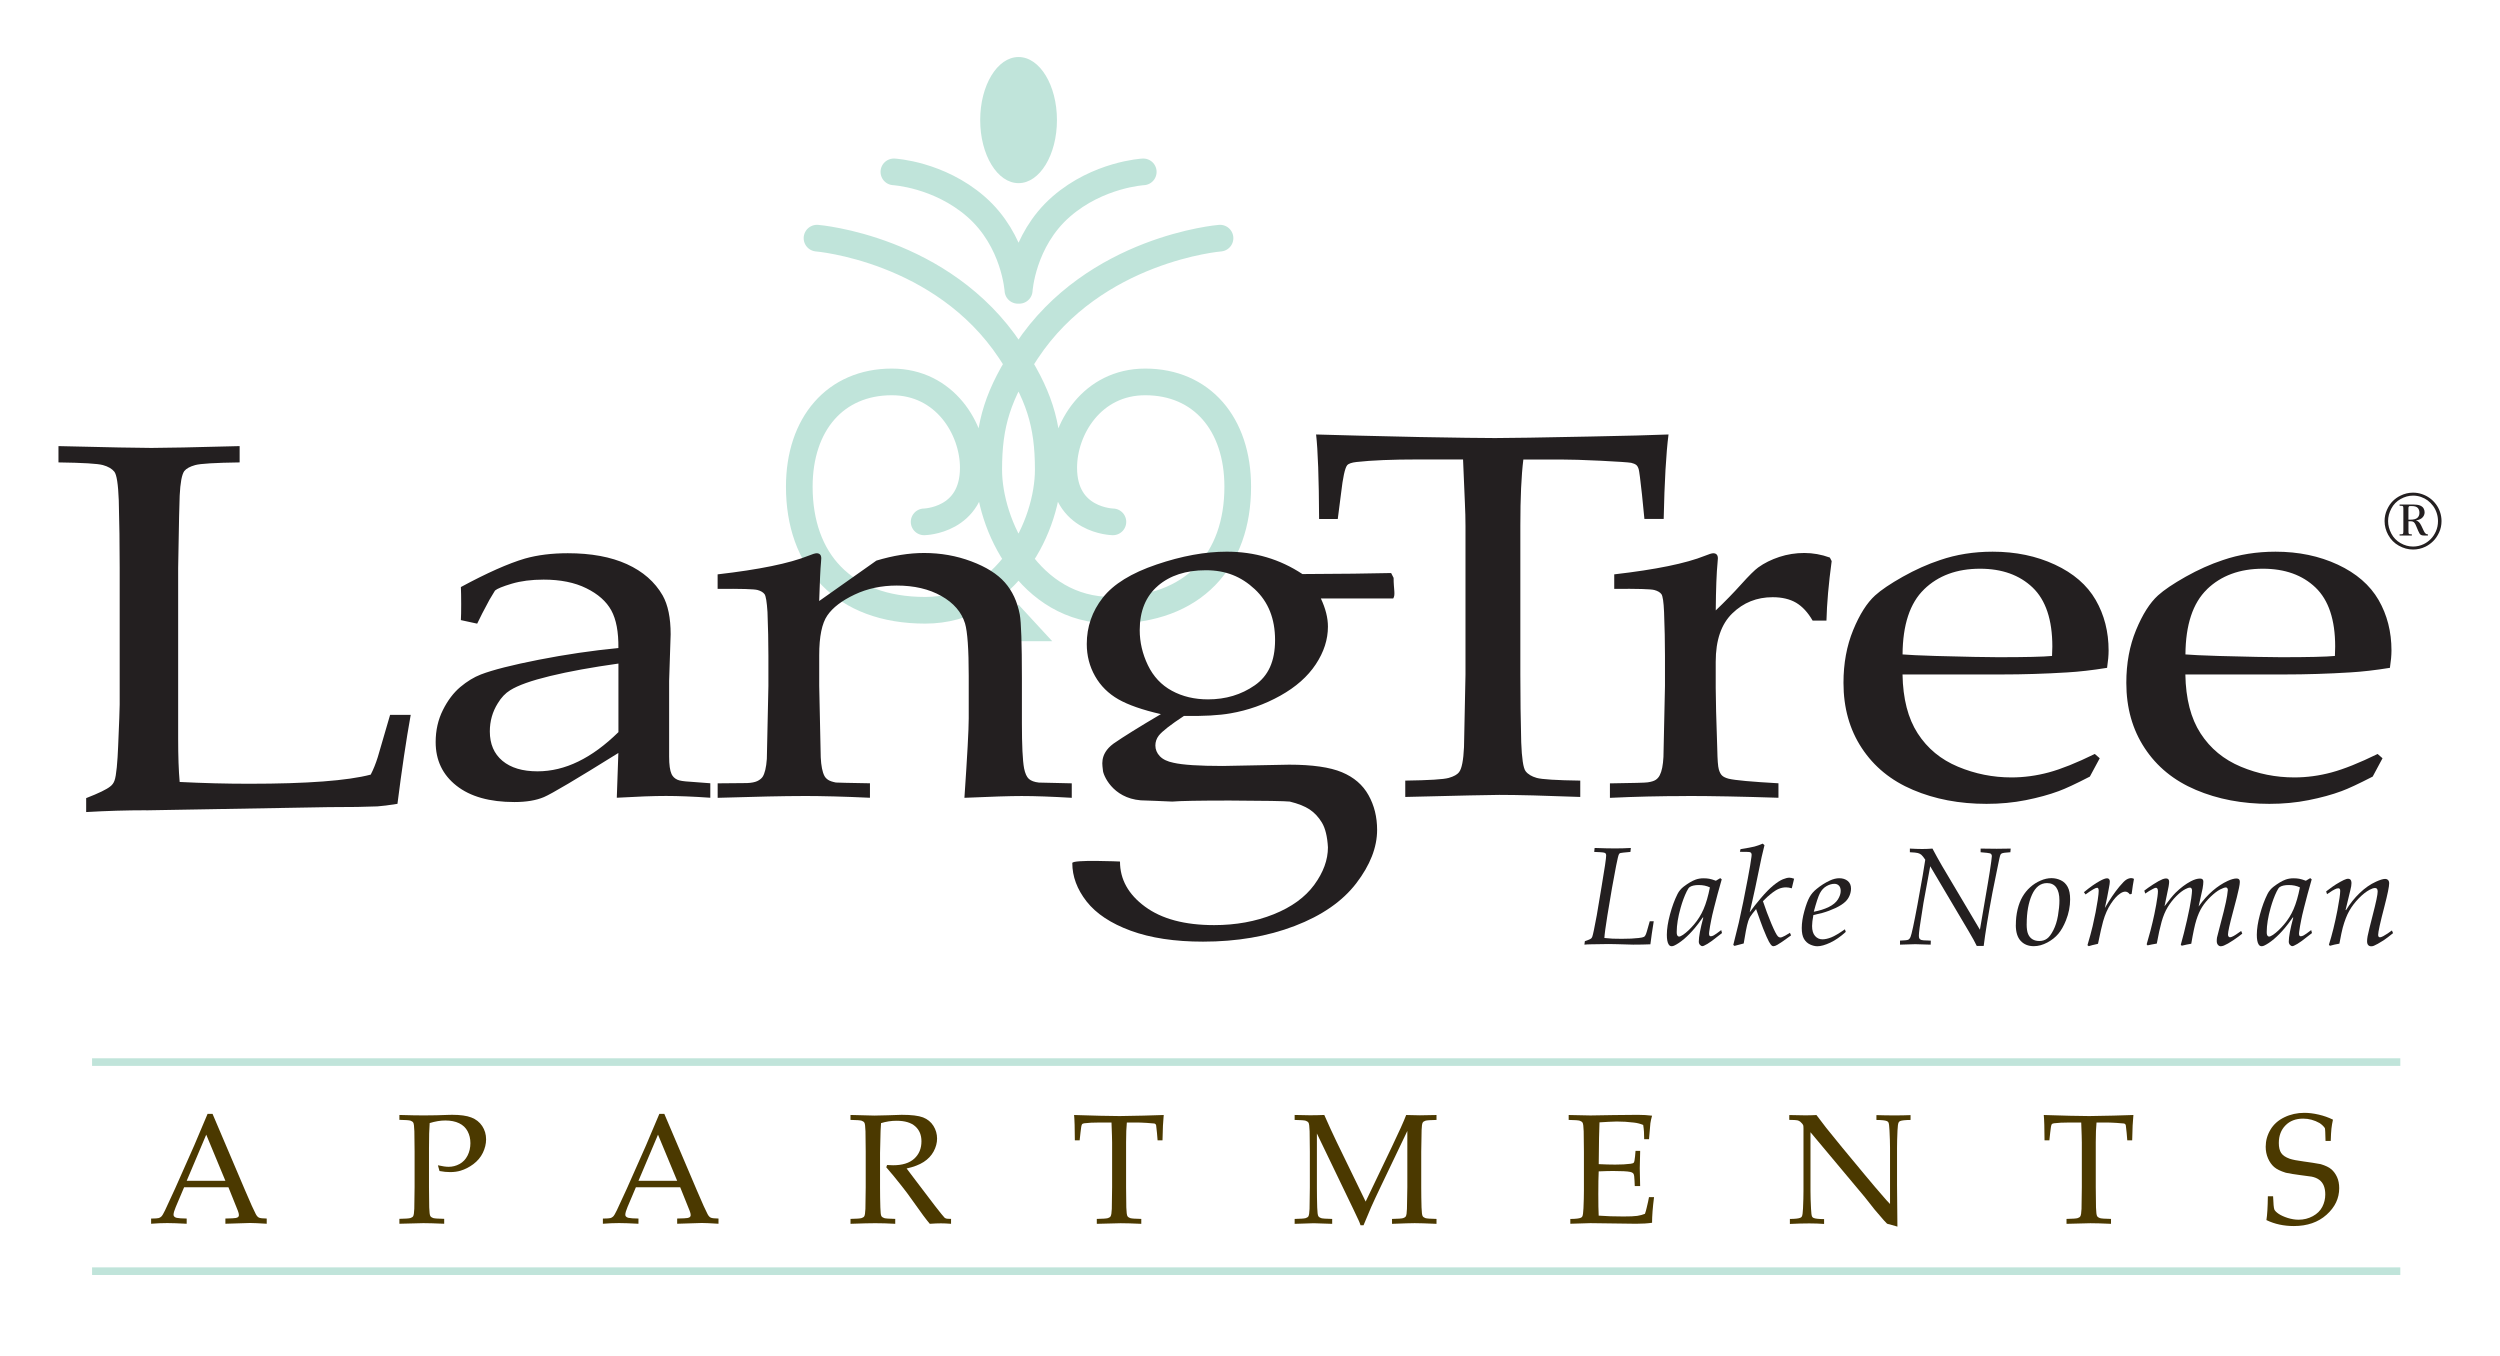 <?xml version="1.0" encoding="UTF-8"?><svg id="Layer_1" xmlns="http://www.w3.org/2000/svg" viewBox="0 0 656.3 356.1"><defs><style>.cls-1{fill:#c0e4da;}.cls-1,.cls-2,.cls-3{stroke-width:0px;}.cls-4{stroke-linecap:round;stroke-width:7px;}.cls-4,.cls-5{fill:none;stroke:#c0e4da;}.cls-2{fill:#4b3900;}.cls-3{fill:#231f20;}.cls-5{stroke-width:2px;}</style></defs><polygon class="cls-1" points="276.22 168.32 258.57 168.32 267.39 158.75 276.22 168.32"/><path class="cls-1" d="M267.39,48.08c5.56,0,10.08-7.41,10.08-16.56s-4.51-16.55-10.08-16.55-10.07,7.41-10.07,16.55,4.51,16.56,10.07,16.56"/><path class="cls-4" d="M214.48,62.52s32.9,2.68,50.75,29.65c7.51,11.34,9.96,18.99,9.96,31.11,0,14.47-10.69,36.93-32.29,36.93s-33.07-13.2-33.07-32.44c0-16.51,9.49-27.51,24.3-27.51,13.93,0,21.38,12.32,21.38,22.53,0,13.99-12.91,14.21-12.91,14.21M320.28,62.52s-32.9,2.68-50.75,29.65c-7.51,11.34-9.97,18.99-9.97,31.11,0,14.47,10.69,36.93,32.3,36.93s33.07-13.2,33.07-32.44c0-16.51-9.48-27.51-24.29-27.51-13.93,0-21.39,12.32-21.39,22.53,0,13.99,12.91,14.21,12.91,14.21M300.13,45.12s-11.8.64-21.54,9.12c-10.24,8.92-11.02,21.98-11.02,21.98M234.66,45.12s11.79.64,21.53,9.12c10.25,8.92,11.03,21.98,11.03,21.98"/><path class="cls-3" d="M38.36,212.73l47.81-.84c5.81,0,10.12-.07,12.92-.2,1.29-.09,3.04-.31,5.25-.67,1.13-8.94,2.29-16.73,3.48-23.36h-5.41l-3.23,11.08c-.54,1.73-1.16,3.27-1.86,4.61-6.08,1.6-16.72,2.4-31.9,2.4-6.03,0-12.11-.16-18.25-.47-.27-2.94-.4-6.74-.4-11.4v-44.81c.2-11.74.33-18.05.4-18.94.16-3.42.57-5.58,1.21-6.47.54-.67,1.5-1.19,2.87-1.57,1.37-.38,5.26-.61,11.66-.7v-4.28c-12,.32-19.73.48-23.17.48-3.12,0-11.25-.16-24.39-.48v4.28c6.4.09,10.3.32,11.67.7s2.36.96,2.99,1.73c.62.78,1.01,3.28,1.17,7.5.16,5.78.24,11.69.24,17.74v35.87c0,1.16-.14,4.78-.4,10.87-.16,4.1-.48,7.88-.96,9.12-.22.63-.59,1.14-1.12,1.54-.91.75-3.01,1.78-6.32,3.06v3.66c5.33-.31,10.58-.47,15.74-.47M128.5,157.44l1.45-2.41c.54-.48,2-1.08,4.4-1.8,2.4-.71,5.18-1.07,8.36-1.07,4.41,0,8.16.75,11.22,2.27,3.07,1.51,5.25,3.45,6.55,5.81,1.29,2.36,1.91,5.64,1.86,9.88-6.89.67-13.85,1.69-20.88,3.07-7.02,1.38-12.1,2.67-15.22,3.87-1.83.71-3.63,1.81-5.41,3.3-1.77,1.5-3.3,3.51-4.56,6.04-1.27,2.53-1.9,5.34-1.9,8.41,0,4.76,1.82,8.58,5.45,11.44,3.63,2.87,8.7,4.3,15.22,4.3,3.12,0,5.7-.43,7.75-1.3,2.04-.87,8.56-4.73,19.54-11.58l-.41,11.75c5.38-.31,9.69-.47,12.92-.47s7.21.16,11.63.47v-3.8l-5.25-.4c-1.72-.09-2.85-.27-3.39-.53-.7-.32-1.21-.8-1.53-1.47-.43-.94-.64-2.47-.64-4.6v-19.89l.4-12.21c0-4.32-.7-7.72-2.1-10.21-2.05-3.56-5.17-6.29-9.38-8.21-4.2-1.91-9.39-2.87-15.53-2.87-4.15,0-7.9.46-11.24,1.4-4.37,1.29-9.98,3.78-16.82,7.48.05,1.11.08,2.6.08,4.47s-.02,3.18-.08,4.21l4.28.93c.7-1.51,1.78-3.6,3.23-6.28M162.34,192.21c-3.5,3.43-7.01,6-10.54,7.71-3.53,1.72-7.09,2.57-10.7,2.57-3.93,0-7-.92-9.2-2.76-2.21-1.85-3.31-4.42-3.31-7.71,0-2.72.7-5.18,2.1-7.41.91-1.51,1.99-2.64,3.23-3.4,2.04-1.29,5.54-2.54,10.5-3.74,4.95-1.2,10.93-2.29,17.93-3.27v18.01ZM210.53,208.96c5.33,0,11.28.16,17.85.47v-3.8c-5.64-.1-8.62-.16-8.94-.2-.92-.18-1.6-.41-2.04-.7s-.76-.64-.97-1.03c-.54-1.03-.86-2.65-.97-4.87,0-.94-.13-7.19-.4-18.75v-8.08c0-4.89.71-8.38,2.14-10.44,1.42-2.07,3.81-3.89,7.15-5.47,3.33-1.58,7.03-2.37,11.06-2.37,4.57,0,8.48.91,11.71,2.74,3.23,1.82,5.3,4.23,6.22,7.2.64,2.18.97,6.77.97,13.75v11.21c0,2.89-.38,9.83-1.13,20.82,7-.31,12.01-.47,15.02-.47,3.5,0,7.89.16,13.16.47v-3.8l-8.64-.2c-1.18-.13-2.06-.46-2.63-.97-.56-.51-.98-1.44-1.25-2.78-.38-2.09-.57-6.02-.57-11.81v-11.82c0-9.16-.19-14.74-.56-16.75-.65-3.38-1.95-6.18-3.92-8.41-1.96-2.22-4.9-4.07-8.8-5.53-3.9-1.47-8.03-2.2-12.4-2.2-3.93,0-8.11.67-12.52,2l-15.02,10.61c.16-5.16.32-8.54.48-10.14.05-.4.07-.75.07-1.07,0-.44-.1-.78-.32-1-.22-.22-.51-.33-.89-.33s-1.11.22-2.18.66c-5.01,2.01-12.95,3.63-23.82,4.88v3.81c6.14-.05,9.64.05,10.5.3.86.24,1.46.61,1.82,1.09.35.5.6,2.05.77,4.68.16,4.09.24,7.91.24,11.48v7.94c-.27,12.19-.41,18.57-.41,19.15-.16,2.27-.54,3.85-1.13,4.74-.32.44-.8.81-1.42,1.1-.62.28-1.5.45-2.64.5l-7.72.07v3.8c10.23-.31,17.61-.47,22.13-.47M303.96,153.8c3.17-2.73,7.37-4.1,12.6-4.1s9.29,1.66,12.84,4.97c3.55,3.31,5.33,7.75,5.33,13.35s-1.78,9.43-5.33,11.89c-3.55,2.47-7.64,3.69-12.27,3.69-3.55,0-6.72-.75-9.49-2.26-2.77-1.5-4.87-3.75-6.3-6.72-1.43-2.98-2.14-6.04-2.14-9.19,0-5.01,1.59-8.89,4.76-11.62M307.76,210.43c2.04-.18,7.08-.27,15.1-.27,9.2.04,14.45.13,15.74.27,2.21.54,3.94,1.23,5.21,2.07,1.26.84,2.34,1.99,3.23,3.47.88,1.47,1.41,3.63,1.57,6.47,0,3.29-1.2,6.57-3.59,9.84-2.4,3.27-5.95,5.85-10.67,7.74-4.71,1.89-9.92,2.84-15.62,2.84-7.7,0-13.74-1.61-18.13-4.84-4.39-3.22-6.58-7.18-6.58-11.85,0,0-12.52-.57-12.52.4,0,3.51,1.25,6.88,3.75,10.08,2.51,3.2,6.37,5.76,11.59,7.68,5.22,1.91,11.55,2.87,18.97,2.87,8.88,0,16.9-1.37,24.06-4.11,7.16-2.74,12.56-6.49,16.19-11.23,3.63-4.75,5.46-9.41,5.46-14,0-3.39-.75-6.43-2.26-9.12-1.5-2.7-3.83-4.7-6.99-6.02-3.14-1.31-7.76-1.98-13.84-1.98l-17.44.34c-6.19,0-10.5-.28-12.92-.84-1.61-.32-2.81-.9-3.59-1.72-.78-.82-1.17-1.77-1.17-2.82,0-.93.29-1.8.89-2.59.91-1.15,3.12-2.87,6.62-5.17,5.11.09,9.18-.14,12.19-.67,4.63-.8,8.99-2.35,13.08-4.63,4.09-2.28,7.2-5.03,9.33-8.25,2.13-3.22,3.19-6.51,3.19-9.89,0-2.31-.62-4.77-1.86-7.4h19c.64-.97.1-2.35.1-5.4l-.65-1.27c-5.43.14-13.17.22-23.29.27-2.96-1.96-6.1-3.43-9.41-4.41-3.31-.98-6.79-1.47-10.46-1.47-5.65,0-11.79,1.12-18.41,3.37-6.62,2.24-11.33,5.15-14.13,8.72-2.8,3.58-4.2,7.63-4.2,12.16,0,3.06.73,5.88,2.18,8.43,1.45,2.56,3.49,4.57,6.1,6.07,2.61,1.49,6.34,2.79,11.18,3.9-5.65,3.33-9.8,5.91-12.44,7.74-3.94,2.9-2.78,6.11-2.78,7,0,1.07,2.42,7.29,9.95,7.89,0,0,7.45.26,8.26.33M442.65,208.96c6.67,0,14.75.16,24.23.47v-3.8c-7.1-.4-11.46-.8-13.08-1.2-.81-.22-1.39-.5-1.73-.84-.35-.33-.64-.87-.85-1.63-.22-.75-.35-2.52-.4-5.27-.27-7.79-.41-13.15-.41-16.08v-6.88c0-5.65,1.45-9.89,4.36-12.71,2.91-2.83,6.43-4.24,10.58-4.24,2.47,0,4.53.49,6.18,1.46,1.64.98,3.08,2.54,4.32,4.68h3.63c.11-4.5.57-9.7,1.37-15.62l-.48-.93c-2.2-.8-4.44-1.2-6.7-1.2s-4.44.34-6.54,1.03c-2.1.69-3.96,1.61-5.57,2.77-.91.66-2.4,2.13-4.44,4.4-2.04,2.27-4.28,4.57-6.7,6.88.05-5.69.21-9.9.48-12.61.05-.4.08-.75.08-1.07,0-.44-.11-.78-.32-1-.21-.22-.51-.33-.89-.33s-1.11.22-2.18.66c-5,2.01-12.95,3.63-23.82,4.88v3.81c6.13-.05,9.65.05,10.53.3.89.24,1.51.61,1.86,1.09.35.5.58,2.05.69,4.68.16,4.09.24,7.91.24,11.48v7.94c0,.54-.13,6.74-.4,18.62-.11,2.18-.43,3.78-.97,4.81-.27.54-.64.95-1.1,1.24s-1.15.5-2.07.63c-.49.1-3.79.18-9.91.27v3.8c6.46-.31,13.14-.47,20.03-.47M549.92,197.93c-4.79,2.35-8.81,3.96-12.07,4.84-3.27.88-6.54,1.32-9.82,1.32-4.84,0-9.52-.93-14.01-2.81-4.5-1.88-8.02-4.78-10.58-8.74-2.55-3.94-3.88-9.1-3.99-15.48h25.88c5.8,0,11.61-.18,17.41-.54,3.06-.18,6.54-.57,10.41-1.2.27-1.78.4-3.29.4-4.54,0-4.94-1.13-9.36-3.39-13.28-2.26-3.91-5.82-7-10.7-9.27-4.88-2.27-10.32-3.4-16.35-3.4-4.95,0-9.56.74-13.81,2.2-3.23,1.07-6.49,2.53-9.77,4.37-3.29,1.85-5.7,3.49-7.27,4.91-2.15,1.95-4.08,4.99-5.77,9.11-1.69,4.12-2.54,8.73-2.54,13.85,0,6.54,1.6,12.25,4.8,17.11,3.21,4.88,7.68,8.54,13.45,10.98,5.76,2.45,12.19,3.67,19.3,3.67,3.6,0,7.04-.32,10.3-.97,3.25-.65,6.14-1.44,8.67-2.38,1.72-.63,4.45-1.89,8.16-3.81l2.59-4.81-1.29-1.13ZM505.11,154.71c3.71-3.6,8.61-5.41,14.69-5.41,5.76,0,10.36,1.65,13.81,4.94,3.44,3.3,5.17,8.46,5.17,15.49,0,.58-.03,1.4-.08,2.47-2.26.22-6.97.33-14.13.33-3.02,0-8.54-.11-16.55-.33-4.2-.13-7.05-.27-8.56-.4.05-7.78,1.93-13.48,5.65-17.08M624.18,197.93c-4.8,2.35-8.82,3.96-12.08,4.84-3.26.88-6.53,1.32-9.8,1.32-4.85,0-9.52-.93-14.02-2.81-4.49-1.88-8.02-4.78-10.58-8.74-2.56-3.94-3.89-9.1-4-15.48h25.89c5.8,0,11.6-.18,17.41-.54,3.06-.18,6.53-.57,10.4-1.2.27-1.78.41-3.29.41-4.54,0-4.94-1.13-9.36-3.39-13.28-2.27-3.91-5.84-7-10.7-9.27-4.88-2.27-10.32-3.4-16.35-3.4-4.95,0-9.56.74-13.81,2.2-3.23,1.07-6.49,2.53-9.77,4.37-3.28,1.85-5.7,3.49-7.27,4.91-2.15,1.95-4.07,4.99-5.77,9.11-1.7,4.12-2.55,8.73-2.55,13.85,0,6.54,1.61,12.25,4.81,17.11,3.2,4.88,7.68,8.54,13.44,10.98,5.76,2.45,12.19,3.67,19.3,3.67,3.6,0,7.04-.32,10.29-.97,3.26-.65,6.16-1.44,8.68-2.38,1.72-.63,4.44-1.89,8.16-3.81l2.58-4.81-1.29-1.13ZM579.36,154.71c3.72-3.6,8.62-5.41,14.7-5.41,5.76,0,10.37,1.65,13.81,4.94,3.44,3.3,5.16,8.46,5.16,15.49,0,.58-.03,1.4-.07,2.47-2.26.22-6.98.33-14.13.33-3.02,0-8.54-.11-16.55-.33-4.2-.13-7.05-.27-8.56-.4.05-7.78,1.94-13.48,5.65-17.08"/><path class="cls-3" d="M351.19,136.24h-4.9c-.05-10.68-.32-18.07-.79-22.18,5.75.18,14.76.4,27.04.67,9.96.18,16.61.27,19.93.27,3.59,0,11.89-.13,24.91-.4,9.43-.18,16.31-.36,20.64-.54-.64,5-1.06,12.4-1.27,22.18h-5.06l-.64-6.43c-.42-3.89-.71-6.1-.86-6.63-.16-.54-.38-.92-.67-1.14-.29-.22-.73-.4-1.3-.54-.74-.13-3.38-.31-7.9-.54-4.54-.22-8.12-.33-10.76-.33h-9.65c-.53,4.29-.79,10.07-.79,17.34v39.17c0,6.07.08,11.99.23,17.74.16,4.24.54,6.77,1.15,7.57.6.8,1.58,1.39,2.92,1.77,1.35.38,5.16.62,11.43.71v4.29c-9.43-.36-16.53-.54-21.27-.54-2.05,0-10.27.18-24.67.54v-4.29c6.24-.09,10.04-.32,11.41-.71,1.36-.38,2.28-.9,2.75-1.57.68-.89,1.1-3.06,1.26-6.5,0-.93.13-7.27.39-19.02v-39.03c0-1.88-.05-3.93-.16-6.16l-.48-11.32h-11.78c-6.8,0-12.2.22-16.21.67-1.26.14-2.09.43-2.45.87-.58.76-1.11,3.19-1.58,7.31l-.87,6.77Z"/><path class="cls-3" d="M415.94,247.98l.12-.91c.89-.29,1.44-.52,1.64-.7.13-.11.23-.26.3-.45.19-.49.58-2.36,1.18-5.61l1.27-7.58c.8-4.71,1.2-7.42,1.2-8.15,0-.24-.05-.42-.15-.54-.1-.12-.32-.2-.64-.25-.33-.05-1.11-.1-2.35-.14l.11-1.04c2.23.08,4.01.12,5.36.12s2.79-.04,4.15-.12l-.11,1.04c-1.6.14-2.47.24-2.63.29-.16.05-.27.13-.34.24-.16.19-.42,1.23-.79,3.13-.67,3.38-1.43,7.72-2.29,13.03-.48,2.98-.74,4.94-.79,5.9.98.1,1.69.16,2.14.18.58.02,1.39.04,2.41.04,1.8,0,3.28-.07,4.45-.21.71-.08,1.18-.18,1.39-.3.13-.07.24-.18.32-.32.13-.18.27-.51.41-1l.79-2.77h1.05l-.5,3.22c-.05.31-.17,1.25-.38,2.82-1.38.06-2.89.09-4.52.09-.11,0-1.53-.04-4.25-.12-.87-.02-1.58-.04-2.14-.04-.83,0-2.36.02-4.59.07-.75.01-1.36.04-1.84.09Z"/><path class="cls-3" d="M451.86,244.18l.2.77-2.68,2.07c-.85.61-1.52,1.02-2.02,1.23-.17.08-.32.13-.46.13-.21,0-.42-.11-.63-.34-.2-.23-.3-.51-.3-.84,0-1.26.39-3.37,1.18-6.31l-.12-.05c-.89,1.26-1.6,2.19-2.11,2.79-.93,1.11-1.87,2.07-2.83,2.88-.96.81-1.83,1.39-2.62,1.75-.23.1-.44.14-.64.14-.32,0-.58-.16-.77-.46-.32-.5-.48-1.35-.48-2.54,0-1.52.28-3.31.83-5.36.55-2.05,1.21-3.83,1.97-5.34.38-.76.92-1.41,1.63-1.95,1.16-.88,2.2-1.5,3.13-1.84.63-.23,1.33-.34,2.09-.34.52,0,1.02.04,1.47.12.46.08,1.04.26,1.76.52l1.14-.68.39.32c-.76,2.63-1.44,5.12-2.02,7.47-.36,1.41-.6,2.46-.73,3.16-.23,1.11-.41,2.16-.54,3.16-.02.19-.04.35-.04.48,0,.24.05.42.14.55.08.08.2.12.34.12.19,0,.44-.08.74-.23.3-.15.96-.62,1.97-1.39ZM448.89,232.96c-.44-.21-.91-.37-1.39-.47-.49-.1-1-.15-1.54-.15-1.04,0-1.82.17-2.36.52-.25.16-.52.55-.82,1.18-.61,1.26-1.13,2.67-1.57,4.23-.69,2.43-1.04,4.57-1.04,6.42,0,.32.03.56.08.71.05.16.13.27.24.35.11.08.21.12.3.12.23,0,.57-.16,1.04-.46.92-.63,1.88-1.54,2.89-2.72,1.01-1.18,1.85-2.52,2.5-4.02s1.21-3.4,1.66-5.7Z"/><path class="cls-3" d="M455.32,248.3l-.3-.23c.76-3,1.25-4.97,1.46-5.9.75-3.32,1.54-7.18,2.36-11.58.48-2.49.79-4.37.95-5.63.04-.24.05-.42.05-.54,0-.23-.05-.4-.15-.52s-.25-.2-.46-.23c-.2-.04-1.03-.05-2.47-.05l.16-.7c1.79-.29,3-.51,3.65-.68s1.37-.42,2.18-.77l.46.41c-.29,1.12-.53,2.13-.73,3.04l-1.7,8.18c-.62,2.86-1.1,4.99-1.45,6.4.7-1,1.66-2.22,2.88-3.66s2.32-2.57,3.31-3.38c.99-.81,1.83-1.35,2.52-1.63s1.26-.42,1.7-.42c.32,0,.74.09,1.25.27l-.61,2.52c-.56-.17-1.06-.25-1.5-.25-.63,0-1.25.12-1.87.37s-1.33.7-2.15,1.37c-.51.39-1.2,1.02-2.05,1.89.67,2.01,1.4,3.97,2.2,5.87.8,1.9,1.38,3.03,1.75,3.39.2.18.41.27.62.27.11,0,.24-.02.39-.07.25-.1.53-.23.84-.39l1.29-.77.29.68c-1.83,1.35-3.04,2.17-3.61,2.48-.42.24-.75.36-1,.36-.13,0-.26-.04-.38-.11-.23-.16-.5-.51-.81-1.07-.32-.56-.83-1.73-1.54-3.5-.31-.77-.92-2.47-1.84-5.07-.83,1.01-1.35,1.69-1.55,2.02-.2.33-.37.71-.51,1.13-.2.61-.41,1.47-.62,2.59l-.57,3.29-2.43.64Z"/><path class="cls-3" d="M484.32,243.94l.23.7c-1.37,1.25-2.72,2.19-4.06,2.82-1.34.63-2.48.95-3.4.95-.61,0-1.25-.16-1.92-.47s-1.2-.81-1.59-1.47c-.39-.67-.58-1.61-.58-2.84,0-1.35.23-2.83.68-4.46.45-1.63.91-2.84,1.36-3.65.45-.81,1.07-1.53,1.86-2.16,1.08-.89,2.24-1.63,3.47-2.2.86-.4,1.69-.61,2.48-.61.89,0,1.63.24,2.21.71.58.48.87,1.14.87,2,0,.62-.13,1.23-.38,1.84s-.61,1.13-1.06,1.57c-.63.61-1.5,1.17-2.62,1.7-1.12.52-2.28.96-3.5,1.3l-2.32.55c-.23,1.21-.34,2.17-.34,2.86,0,1.17.26,2.04.78,2.63.52.58,1.16.88,1.93.88.69,0,1.46-.17,2.32-.51.86-.34,2.06-1.05,3.6-2.13ZM476.16,239.35c1.52-.29,2.83-.7,3.93-1.24s1.89-1.2,2.39-1.98c.49-.78.74-1.53.74-2.24,0-.61-.15-1.07-.46-1.39-.3-.32-.7-.48-1.19-.48-.69,0-1.39.21-2.1.62-.71.41-1.28,1.03-1.71,1.85-.43.82-.96,2.45-1.61,4.88Z"/><path class="cls-3" d="M498.79,247.98v-1.05c1.24-.04,1.97-.12,2.2-.25.23-.13.41-.36.55-.68.3-.69.91-3.53,1.84-8.52,1.14-6.22,1.82-10.15,2.04-11.79-.43-.64-.77-1.07-1.03-1.29-.26-.21-.56-.37-.91-.46-.35-.09-1.05-.17-2.1-.21v-.96c1.24.07,2.32.11,3.23.11s1.83-.04,2.7-.11l1.18,2.18,1.27,2.25,10.01,16.87,2.11-12.33c.33-1.93.62-3.78.86-5.56.11-.76.16-1.23.16-1.41,0-.38-.16-.63-.48-.75-.25-.08-1.07-.18-2.47-.29v-.96c1.37.04,2.78.05,4.22.05,1.33,0,2.56-.02,3.68-.05l-.09.96c-1.27.07-2.03.18-2.27.32-.13.07-.24.18-.32.32-.13.23-.4,1.38-.8,3.47l-1.32,6.52c-1.13,6.03-1.89,10.69-2.29,13.97h-1.82c-.07-.13-.35-.67-.84-1.63-.21-.41-.62-1.12-1.23-2.14l-10.15-17.15-1.77,9.61c-.01.09-.24,1.6-.7,4.5-.25,1.58-.41,2.69-.46,3.31-.04.37-.05.64-.05.82,0,.35.05.6.16.76.11.16.28.28.52.36.24.08.81.12,1.71.13.17,0,.42.01.75.04l-.04,1.05c-2-.08-3.35-.12-4.04-.12s-2.05.04-4,.12Z"/><path class="cls-3" d="M529.2,242.85c0-1.47.15-2.84.46-4.12.31-1.28.74-2.39,1.29-3.33s1.22-1.77,2.02-2.49c.8-.72,1.7-1.3,2.7-1.73,1-.44,1.97-.65,2.89-.65.86,0,1.67.19,2.45.56s1.38.96,1.8,1.75c.43.79.64,1.88.64,3.26,0,1.83-.36,3.67-1.09,5.5-.58,1.45-1.25,2.63-2,3.53-.75.9-1.72,1.67-2.9,2.3s-2.37.96-3.55.96c-1.43,0-2.57-.46-3.43-1.38s-1.29-2.31-1.29-4.15ZM532.04,242.6c0,1.14.12,2.01.38,2.61s.63,1.05,1.13,1.36c.51.31,1.11.46,1.81.46.77,0,1.44-.2,2.01-.61.57-.4,1.12-1.15,1.68-2.23.55-1.08.96-2.36,1.21-3.83.25-1.47.38-2.79.38-3.96,0-1.49-.27-2.62-.82-3.4s-1.36-1.17-2.43-1.17c-1.72,0-3.04,1.03-3.96,3.07-.92,2.05-1.38,4.62-1.38,7.7Z"/><path class="cls-3" d="M548.32,248.38l-.32-.25c.6-2.01,1.05-3.68,1.36-5,.6-2.58,1.04-4.88,1.34-6.88.17-1.16.25-1.95.25-2.39,0-.31-.05-.53-.14-.66-.06-.1-.15-.14-.29-.14-.41,0-1.41.58-3.02,1.75l-.43-.59c1.61-1.33,3.01-2.32,4.22-2.97.83-.45,1.45-.68,1.86-.68.21,0,.39.07.52.21.13.14.2.36.2.66,0,.32-.08.91-.25,1.75-.26,1.5-.61,3.23-1.05,5.18,1.26-2.2,2.54-4.08,3.82-5.63.81-.98,1.43-1.59,1.86-1.84s.85-.38,1.25-.38c.21,0,.45.07.71.2-.2,1.05-.41,2.36-.61,3.95l-.48.11c-.36-.48-.76-.71-1.2-.71-.41,0-.85.17-1.34.5-.79.52-1.6,1.42-2.44,2.69-.84,1.27-1.52,2.8-2.03,4.6-.29.98-.73,2.94-1.34,5.9-1.07.24-1.89.45-2.45.63Z"/><path class="cls-3" d="M563.79,248.2l-.25-.3,1.02-3.65c.38-1.45.71-2.87,1-4.24.37-1.76.64-3.3.82-4.63.08-.61.12-1.07.12-1.39,0-.34-.05-.59-.15-.72-.1-.14-.22-.21-.37-.21-.18,0-.44.1-.79.29-.66.33-1.33.74-2.02,1.23l-.25-.77c.57-.45,1.35-1,2.35-1.65.99-.65,1.83-1.1,2.49-1.37.35-.12.64-.18.89-.18s.44.07.58.21c.14.14.21.37.21.68,0,.29-.05.7-.14,1.23-.02.17-.38,1.89-1.07,5.18,1.16-1.58,2.12-2.76,2.89-3.54,1.31-1.29,2.65-2.29,4.02-3.02.92-.48,1.72-.71,2.41-.71.3,0,.52.07.66.2s.21.33.21.61c0,.46-.07,1.07-.2,1.82-.1.51-.44,2.08-1.04,4.7,1.2-1.67,2.44-3.05,3.71-4.14s2.58-1.95,3.94-2.58c.93-.42,1.7-.63,2.3-.63.3,0,.52.07.66.21.14.14.21.37.21.68,0,.36-.08.91-.23,1.64-.26,1.26-.77,3.31-1.54,6.13-.89,3.32-1.34,5.34-1.34,6.04,0,.24.05.42.15.54.1.12.22.19.35.19.15,0,.33-.04.52-.12.26-.09.61-.29,1.05-.57l1.39-.96.29.7c-.54.45-1.32,1.02-2.35,1.72-1.03.69-1.86,1.16-2.48,1.41-.3.12-.57.18-.82.18-.27,0-.52-.12-.73-.36-.21-.24-.32-.57-.32-1,0-.33.02-.64.07-.93.05-.29.21-.9.47-1.85.27-.95.69-2.59,1.28-4.94.48-1.95.78-3.35.9-4.2.12-.85.19-1.34.19-1.48,0-.21-.05-.38-.15-.5-.1-.12-.22-.18-.37-.18-.31,0-.82.19-1.54.55-.71.37-1.53,1-2.45,1.88-.92.89-1.67,1.79-2.25,2.72-.58.92-1.08,2.05-1.5,3.38-.42,1.33-.86,3.41-1.34,6.25-.73.12-1.56.29-2.5.52l-.25-.25c.56-1.99,1.11-4.15,1.64-6.5.53-2.34.9-4.23,1.1-5.66.14-1.02.21-1.72.21-2.07,0-.26-.06-.46-.18-.61-.08-.11-.2-.16-.36-.16-.32,0-.72.13-1.2.39-.73.37-1.52.98-2.38,1.84-.86.86-1.61,1.82-2.26,2.89-.65,1.07-1.18,2.34-1.6,3.82s-.84,3.39-1.27,5.75c-.93.15-1.75.32-2.47.48Z"/><path class="cls-3" d="M606.74,244.18l.2.77-2.68,2.07c-.85.61-1.52,1.02-2.02,1.23-.17.08-.32.13-.46.13-.21,0-.42-.11-.63-.34-.2-.23-.3-.51-.3-.84,0-1.26.39-3.37,1.18-6.31l-.12-.05c-.89,1.26-1.6,2.19-2.11,2.79-.93,1.11-1.87,2.07-2.83,2.88-.96.81-1.83,1.39-2.62,1.75-.23.1-.44.14-.64.14-.32,0-.58-.16-.77-.46-.32-.5-.48-1.35-.48-2.54,0-1.52.28-3.31.83-5.36.55-2.05,1.21-3.83,1.97-5.34.38-.76.92-1.41,1.63-1.95,1.16-.88,2.2-1.5,3.13-1.84.63-.23,1.33-.34,2.09-.34.52,0,1.02.04,1.47.12.46.08,1.04.26,1.76.52l1.14-.68.39.32c-.76,2.63-1.44,5.12-2.02,7.47-.36,1.41-.6,2.46-.73,3.16-.23,1.11-.41,2.16-.54,3.16-.02.19-.04.35-.04.48,0,.24.05.42.14.55.08.08.2.12.34.12.19,0,.44-.08.74-.23.3-.15.96-.62,1.97-1.39ZM603.78,232.96c-.44-.21-.91-.37-1.39-.47-.49-.1-1-.15-1.54-.15-1.04,0-1.82.17-2.36.52-.25.16-.52.55-.82,1.18-.61,1.26-1.13,2.67-1.57,4.23-.69,2.43-1.04,4.57-1.04,6.42,0,.32.03.56.08.71.05.16.13.27.24.35.11.08.21.12.3.12.23,0,.57-.16,1.04-.46.92-.63,1.88-1.54,2.89-2.72,1.01-1.18,1.85-2.52,2.5-4.02s1.21-3.4,1.66-5.7Z"/><path class="cls-3" d="M611.62,248.29l-.23-.3c.81-2.53,1.55-5.54,2.23-9.04.49-2.57.73-4.26.73-5.06,0-.26-.04-.44-.13-.55-.08-.1-.2-.15-.36-.15-.14,0-.29.02-.45.07-.3.11-.67.29-1.11.55l-1.41.93-.23-.73,1.66-1.23c.64-.45,1.32-.88,2.03-1.27.71-.39,1.23-.64,1.56-.73.17-.06.34-.09.54-.09.25,0,.45.08.59.23.18.23.27.51.27.86,0,.23-.02.51-.07.84-.1.52-.32,1.51-.68,2.95l-.8,3.31.12.04c1.04-1.69,2.23-3.19,3.59-4.49,1.36-1.3,2.78-2.3,4.27-2.97,1.07-.49,1.87-.73,2.39-.73.32,0,.58.1.78.3.2.2.29.49.29.88,0,.82-.41,2.82-1.23,6-1.11,4.24-1.66,6.74-1.66,7.49,0,.24.04.41.13.51.09.1.21.15.35.15.18,0,.46-.1.86-.3.82-.46,1.58-.96,2.27-1.5l.3.71c-1.01.82-1.84,1.45-2.48,1.88-1.16.74-2.01,1.21-2.55,1.43-.23.1-.46.14-.71.14-.33,0-.6-.11-.79-.33-.2-.22-.29-.56-.29-1.01,0-.36.05-.8.14-1.32.18-.91.62-2.75,1.34-5.52.87-3.36,1.3-5.41,1.3-6.17,0-.36-.06-.6-.18-.74s-.29-.21-.5-.21c-.39,0-.87.16-1.43.46-.92.49-1.87,1.24-2.86,2.26-.99,1.02-1.81,2.1-2.47,3.25s-1.23,2.63-1.73,4.44c-.19.68-.48,2.08-.88,4.2-.87.14-1.71.33-2.52.57Z"/><line class="cls-5" x1="24.17" y1="278.82" x2="630.13" y2="278.82"/><path class="cls-2" d="M39.67,321.27v-1.37c1.06-.01,1.72-.06,1.98-.13.26-.07.5-.21.72-.42.22-.21.54-.75.96-1.62.24-.5,1.11-2.38,2.61-5.65l5.03-11.34c.55-1.25,1.72-4.02,3.52-8.32h1.31l8.58,20.16c1.39,3.27,2.32,5.32,2.77,6.15.25.47.53.78.83.92.3.15.98.23,2.04.24v1.37c-2.09-.13-3.55-.2-4.38-.2l-6.47.2v-1.37c1.5-.03,2.41-.07,2.73-.14.32-.07.54-.16.65-.29.11-.13.17-.29.17-.47,0-.29-.09-.68-.28-1.15l-2.47-6.15h-11.64l-2.19,5.17c-.39.92-.58,1.6-.58,2.03,0,.19.05.34.16.46.15.17.38.3.68.36.5.11,1.37.17,2.61.18v1.37c-2.26-.12-3.96-.18-5.09-.18-1.3,0-2.72.06-4.26.18ZM49.02,309.99h10.15l-5.03-12.12-5.13,12.12Z"/><path class="cls-2" d="M104.85,293.99v-1.29c2.69.08,4.82.12,6.39.12,1.04,0,2.16-.01,3.34-.04l3.16-.1c.35-.01.67-.02.96-.02,2.13,0,3.81.23,5.03.7,1.22.47,2.17,1.22,2.85,2.24.68,1.03,1.03,2.19,1.03,3.51,0,1.18-.29,2.35-.85,3.52-.57,1.17-1.4,2.15-2.48,2.97-1.09.81-2.22,1.39-3.4,1.74-.8.24-1.72.36-2.73.36-.86,0-1.78-.09-2.77-.28l-.42-1.51c1.19.27,2.13.4,2.81.4,1.01,0,1.96-.24,2.86-.73.9-.49,1.61-1.22,2.11-2.21.5-.98.75-2.07.75-3.26s-.24-2.19-.73-3.12c-.49-.93-1.23-1.64-2.23-2.12-1-.48-2.21-.72-3.63-.72-1.27,0-2.64.23-4.1.68-.12,1.42-.18,3.65-.18,6.67v10.13c0,1.82.02,3.6.06,5.33.04,1.27.14,2.03.29,2.27.15.24.4.42.74.53.34.11,1.31.18,2.9.21v1.29c-2.48-.11-4.3-.16-5.47-.16-.46,0-2.55.05-6.29.16v-1.29c1.58-.03,2.55-.1,2.89-.21.35-.11.59-.27.72-.47.16-.27.26-.92.3-1.95.01-.28.04-2.18.08-5.71v-9.31c0-1.82-.02-3.61-.06-5.35-.04-1.27-.14-2.03-.29-2.26-.15-.23-.4-.41-.74-.52-.34-.11-1.31-.18-2.9-.21Z"/><path class="cls-2" d="M158.27,321.27v-1.37c1.06-.01,1.72-.06,1.98-.13.26-.07.5-.21.72-.42.22-.21.54-.75.96-1.62.24-.5,1.11-2.38,2.61-5.65l5.03-11.34c.55-1.25,1.72-4.02,3.52-8.32h1.31l8.58,20.16c1.39,3.27,2.32,5.32,2.77,6.15.25.47.53.78.83.92.3.15.98.23,2.04.24v1.37c-2.09-.13-3.55-.2-4.38-.2l-6.47.2v-1.37c1.5-.03,2.41-.07,2.73-.14.32-.07.54-.16.65-.29.11-.13.17-.29.17-.47,0-.29-.09-.68-.28-1.15l-2.47-6.15h-11.64l-2.19,5.17c-.39.92-.58,1.6-.58,2.03,0,.19.05.34.16.46.15.17.38.3.68.36.5.11,1.37.17,2.61.18v1.37c-2.26-.12-3.96-.18-5.09-.18-1.3,0-2.72.06-4.26.18ZM167.62,309.99h10.15l-5.03-12.12-5.13,12.12Z"/><path class="cls-2" d="M223.27,293.99v-1.29c.52.01,1.32.03,2.39.06l3.86.1c.76,0,1.95-.03,3.56-.08,2.09-.08,3.3-.12,3.64-.12,2.56,0,4.43.23,5.6.68,1.17.46,2.08,1.2,2.72,2.22.64,1.03.96,2.14.96,3.35,0,1.13-.3,2.25-.9,3.36s-1.48,2.04-2.62,2.77c-1.15.74-2.64,1.31-4.47,1.71.33.47,1.13,1.51,2.37,3.14l5.07,6.67c1.45,1.86,2.29,2.9,2.53,3.12.12.09.24.16.36.2.2.07.64.1,1.33.1v1.29c-1.02-.08-1.91-.12-2.67-.12s-1.76.04-2.91.12c-.87-1-2.33-2.97-4.38-5.89-1.14-1.62-2.14-2.98-3.02-4.06-1.41-1.8-2.75-3.42-4.02-4.88l.2-.6c.7.04,1.23.06,1.59.06,2.44,0,4.29-.58,5.55-1.73,1.26-1.15,1.89-2.67,1.89-4.56,0-1.65-.54-2.96-1.63-3.93s-2.73-1.46-4.92-1.46c-1.38,0-2.73.21-4.06.62-.05.72-.09,1.4-.12,2.03-.01.19-.06,2.14-.14,5.85v8.92c0,1.82.03,3.6.08,5.33.03,1.27.12,2.03.27,2.27.15.24.41.42.75.53.35.11,1.31.18,2.89.21v1.29c-1.9-.11-3.65-.16-5.25-.16-1.29,0-3.45.05-6.49.16v-1.29c1.58-.03,2.55-.1,2.89-.21.35-.11.59-.27.72-.47.16-.27.26-.92.3-1.95.01-.28.04-2.18.08-5.71v-9.31c0-1.82-.02-3.61-.06-5.35-.04-1.27-.14-2.03-.29-2.26-.15-.23-.4-.41-.74-.52-.34-.11-1.31-.18-2.9-.21Z"/><path class="cls-2" d="M283.42,299.36h-1.25c-.01-3.2-.08-5.42-.2-6.65,1.46.05,3.75.12,6.88.2,2.53.05,4.22.08,5.07.08.91,0,3.02-.04,6.33-.12,2.4-.05,4.15-.11,5.25-.16-.16,1.5-.27,3.72-.32,6.65h-1.29l-.16-1.93c-.11-1.17-.18-1.83-.22-1.99-.04-.16-.1-.27-.17-.34-.07-.07-.18-.12-.33-.16-.19-.04-.86-.09-2.01-.16-1.15-.07-2.06-.1-2.73-.1h-2.45c-.13,1.29-.2,3.02-.2,5.21v11.76c0,1.82.02,3.6.06,5.33.04,1.27.14,2.03.29,2.27.15.24.4.42.74.53.34.11,1.31.18,2.9.21v1.29c-2.4-.11-4.2-.16-5.41-.16-.52,0-2.61.05-6.27.16v-1.29c1.59-.03,2.57-.1,2.92-.21.35-.11.58-.27.7-.47.17-.27.28-.92.32-1.95,0-.28.03-2.18.08-5.71v-11.72c0-.56-.01-1.18-.04-1.85l-.12-3.4h-3c-1.73,0-3.1.07-4.12.2-.32.04-.53.13-.62.26-.15.23-.28.96-.4,2.19l-.22,2.03Z"/><path class="cls-2" d="M339.87,293.99v-1.29c1.41.05,2.75.08,4.04.08s2.55-.03,3.74-.08c1.18,2.68,2.26,5.03,3.24,7.06l7.62,15.68,6.88-14.37c1.88-3.91,3.13-6.7,3.76-8.36,1.42.05,2.62.08,3.6.08.9,0,2.35-.03,4.36-.08v1.29c-1.59.03-2.56.1-2.9.21-.34.11-.58.27-.71.47-.17.27-.27.92-.3,1.95-.01.27-.05,2.17-.1,5.71v9.31c0,1.82.03,3.6.08,5.33.04,1.27.14,2.03.29,2.27s.4.42.74.53c.34.11,1.31.18,2.9.21v1.29c-2.71-.12-4.62-.18-5.73-.18-.9,0-2.88.06-5.95.18v-1.29c1.59-.03,2.57-.1,2.92-.21.35-.11.58-.27.7-.47.17-.27.27-.92.3-1.95.01-.28.05-2.18.1-5.71v-14.75l-6.94,14.51c-1.08,2.26-1.94,4.09-2.55,5.47-.44,1-1.11,2.6-2.01,4.78h-.78c-.17-.51-.33-.92-.48-1.23l-1.37-2.91-9.61-19.96v14.09c0,1.82.03,3.6.08,5.33.04,1.27.14,2.03.29,2.27.15.24.4.42.74.53.34.11,1.31.18,2.9.21v1.29l-4.84-.16-5.01.16v-1.29c1.58-.03,2.55-.1,2.89-.21.35-.11.59-.27.72-.47.16-.27.26-.92.3-1.95.01-.28.04-2.18.08-5.71v-9.31c0-1.82-.02-3.61-.06-5.35-.04-1.27-.14-2.03-.29-2.26-.15-.23-.4-.41-.74-.52-.34-.11-1.31-.18-2.91-.21Z"/><path class="cls-2" d="M412.24,321.27v-1.27c1.41-.01,2.33-.12,2.77-.32.19-.08.32-.21.4-.38.13-.27.23-.97.28-2.11.08-1.77.12-3.3.12-4.58v-10.27c0-1.82-.02-3.61-.06-5.35-.04-1.27-.14-2.03-.29-2.26-.15-.23-.4-.41-.74-.52-.34-.11-1.31-.18-2.91-.21v-1.29l5.73.12,6.07-.1c2.91-.04,5.02-.06,6.33-.06s2.58.07,3.76.22c-.21.76-.36,1.43-.44,1.99-.03.12-.15,1.51-.36,4.18h-1.27c.01-1.37-.07-2.61-.26-3.74-.74-.31-1.55-.52-2.43-.62-1.5-.19-3-.28-4.5-.28-.32,0-1.04.03-2.15.08-1.11.05-1.91.1-2.39.14-.05,1.49-.09,2.88-.12,4.18l-.08,6.79c1.57.08,3.01.12,4.32.12,1.59,0,2.96-.07,4.08-.22.43-.05.7-.16.82-.32.12-.16.23-.71.32-1.65l.12-1.41h1.21v.38l-.1,4.18.1,4.68h-1.41l-.06-1.37c-.03-.99-.12-1.61-.27-1.85-.15-.24-.45-.41-.88-.5-.76-.16-2.24-.24-4.44-.24-.9,0-2.17.03-3.82.1-.07,1.34-.1,3.33-.1,5.97,0,2.48.03,4.36.1,5.65,1.93.15,4.09.22,6.49.22,1.7,0,2.92-.05,3.64-.16s1.39-.29,2.01-.54c.16-.42.32-.98.48-1.69.29-1.19.49-2.09.58-2.69h1.33c-.35,2.71-.52,4.95-.52,6.73-1.15.17-2.55.26-4.2.26l-12-.16c-.17,0-1.93.05-5.27.16Z"/><path class="cls-2" d="M469.88,321.27v-1.27c1.41-.01,2.33-.12,2.77-.32.19-.08.32-.21.4-.38.13-.27.23-.97.28-2.11.08-1.77.12-3.3.12-4.58v-16.38c0-.44-.03-.73-.08-.86-.11-.24-.35-.53-.72-.86-.24-.21-.52-.35-.83-.41-.32-.06-1.02-.1-2.1-.11v-1.27c2.24.05,3.64.08,4.22.08.98,0,1.95-.03,2.92-.08,1.14,1.49,1.98,2.59,2.51,3.3l4.16,5.13,6.07,7.32c1.94,2.33,3.5,4.17,4.68,5.51.75.88,1.38,1.58,1.89,2.09v-14.69c0-1.31-.05-2.85-.14-4.62-.05-1.11-.14-1.8-.26-2.07-.09-.17-.23-.3-.42-.38-.44-.19-1.36-.29-2.75-.3v-1.27c1.58.05,3.18.08,4.8.08,1.53,0,2.92-.03,4.16-.08v1.27c-1.39.01-2.31.11-2.75.3-.19.08-.32.21-.4.4-.13.25-.23.96-.28,2.11-.08,1.77-.12,3.29-.12,4.56v9.67c0,1.96.03,5.61.1,10.96l-2.07-.6-.48-.1c-.08-.03-.15-.07-.22-.12-.09-.07-.35-.33-.76-.8-1.11-1.26-1.93-2.21-2.45-2.85l-2.59-3.28-14.25-17.03v15.42c0,1.31.05,2.86.14,4.64.05,1.11.14,1.8.26,2.05.09.19.23.32.42.4.44.19,1.36.29,2.75.3v1.27c-1.18-.09-2.48-.14-3.9-.14-1.56,0-3.24.05-5.07.14Z"/><path class="cls-2" d="M537.98,299.36h-1.25c-.01-3.2-.08-5.42-.2-6.65,1.46.05,3.75.12,6.88.2,2.53.05,4.22.08,5.07.08.91,0,3.02-.04,6.33-.12,2.4-.05,4.15-.11,5.25-.16-.16,1.5-.27,3.72-.32,6.65h-1.29l-.16-1.93c-.11-1.17-.18-1.83-.22-1.99-.04-.16-.1-.27-.17-.34-.07-.07-.18-.12-.33-.16-.19-.04-.86-.09-2.01-.16-1.15-.07-2.06-.1-2.73-.1h-2.45c-.13,1.29-.2,3.02-.2,5.21v11.76c0,1.82.02,3.6.06,5.33.04,1.27.14,2.03.29,2.27.15.24.4.42.74.53.34.11,1.31.18,2.91.21v1.29c-2.4-.11-4.2-.16-5.41-.16-.52,0-2.61.05-6.27.16v-1.29c1.59-.03,2.57-.1,2.92-.21.35-.11.58-.27.7-.47.17-.27.28-.92.32-1.95,0-.28.03-2.18.08-5.71v-11.72c0-.56-.01-1.18-.04-1.85l-.12-3.4h-3c-1.73,0-3.1.07-4.12.2-.32.04-.53.13-.62.26-.15.23-.28.96-.4,2.19l-.22,2.03Z"/><path class="cls-2" d="M594.98,320.29c.21-1.29.34-3.37.38-6.25h1.37c.07,1.96.18,3.11.33,3.47.15.36.53.73,1.12,1.14.59.4,1.38.76,2.37,1.08.99.31,1.95.47,2.87.47,1.35,0,2.6-.31,3.74-.93s1.97-1.44,2.49-2.45c.52-1.01.78-2.09.78-3.25,0-.88-.13-1.65-.39-2.29-.26-.64-.66-1.16-1.2-1.56s-1.2-.67-1.99-.83c-.5-.08-1.49-.21-2.97-.4s-2.75-.4-3.8-.62c-1.39-.43-2.42-.93-3.08-1.51-.66-.58-1.19-1.33-1.6-2.27-.41-.94-.61-1.95-.61-3.04,0-1.58.41-3.07,1.24-4.47s2.04-2.49,3.66-3.27c1.61-.78,3.37-1.17,5.26-1.17,1.14,0,2.38.15,3.73.46s2.6.75,3.77,1.33c-.19.84-.32,1.63-.4,2.36-.08.73-.14,1.81-.18,3.23h-1.37c-.04-2.06-.1-3.19-.18-3.38-.33-.48-.79-.92-1.37-1.31-1.38-.78-2.82-1.17-4.32-1.17-1.94,0-3.49.59-4.65,1.78-1.16,1.18-1.74,2.72-1.74,4.61,0,1.14.21,2.02.62,2.64.42.62,1.16,1.12,2.23,1.5.74.25,1.94.49,3.62.71,1.67.22,3.18.46,4.52.71,1.26.38,2.19.82,2.79,1.34.6.52,1.1,1.19,1.49,2.03.39.84.58,1.82.58,2.94,0,2.67-1.11,4.99-3.32,6.97-2.21,1.98-5.07,2.97-8.58,2.97-2.65,0-5.06-.52-7.22-1.57Z"/><line class="cls-5" x1="24.17" y1="333.71" x2="630.13" y2="333.71"/><path class="cls-3" d="M632.26,133.6c0-.27.01-.45.05-.52.03-.07.06-.13.11-.17.04-.04.16-.06.36-.06h.34c.72,0,1.24.15,1.56.46.31.31.47.75.47,1.32s-.19,1.01-.56,1.33c-.37.32-.99.47-1.87.47h-.46v-2.82ZM633.16,140.59v-.31c-.33,0-.53-.02-.59-.04-.11-.03-.19-.09-.24-.18-.04-.09-.06-.31-.06-.65v-2.57h.46c.32,0,.56.03.71.1.16.06.3.19.44.36.14.18.31.51.49.98.36.9.64,1.49.82,1.79.11.19.26.32.45.4.18.08.46.12.83.12h.91v-.31c-.21-.02-.37-.05-.46-.1-.13-.07-.25-.19-.38-.36-.12-.17-.31-.54-.56-1.11-.25-.56-.46-.97-.63-1.23s-.35-.45-.55-.6c-.13-.09-.32-.18-.58-.25.79-.13,1.37-.39,1.74-.79.37-.39.55-.85.55-1.37,0-.37-.1-.71-.28-1.03-.19-.32-.5-.56-.93-.74-.43-.17-1.07-.26-1.89-.26h-3.47v.32c.39,0,.63.02.69.04.11.03.19.09.24.18.04.09.06.31.06.66v5.76c0,.34-.02.55-.06.64-.05.09-.1.15-.18.18-.07.03-.32.05-.75.05v.31h3.22ZM626.98,140.46c.64,1.19,1.56,2.12,2.76,2.79,1.19.67,2.44,1.01,3.74,1.01,1.13,0,2.2-.24,3.22-.73.75-.36,1.43-.85,2.05-1.46.62-.61,1.14-1.37,1.56-2.28.42-.91.64-1.91.64-2.99,0-.81-.13-1.61-.39-2.38-.26-.78-.63-1.47-1.1-2.09-.47-.61-1-1.14-1.6-1.57-.59-.43-1.27-.78-2.03-1.04-.75-.26-1.54-.39-2.36-.39-1.16,0-2.27.27-3.33.8-.72.35-1.38.82-1.98,1.41-.6.59-1.11,1.35-1.53,2.28-.42.93-.63,1.93-.63,2.98,0,1.25.32,2.47.97,3.67M627.77,133.51c.56-1.07,1.37-1.91,2.42-2.5,1.05-.59,2.15-.9,3.28-.9.72,0,1.41.11,2.07.34.66.23,1.25.54,1.78.93.52.4.99.87,1.4,1.42.41.55.73,1.17.96,1.87.23.69.34,1.4.34,2.13,0,.97-.19,1.88-.55,2.69-.37.82-.83,1.5-1.37,2.04-.55.54-1.15.98-1.81,1.3-.89.43-1.83.65-2.82.65-1.14,0-2.24-.3-3.28-.9-1.05-.6-1.86-1.43-2.42-2.5-.56-1.07-.85-2.16-.85-3.28s.28-2.22.85-3.29"/></svg>